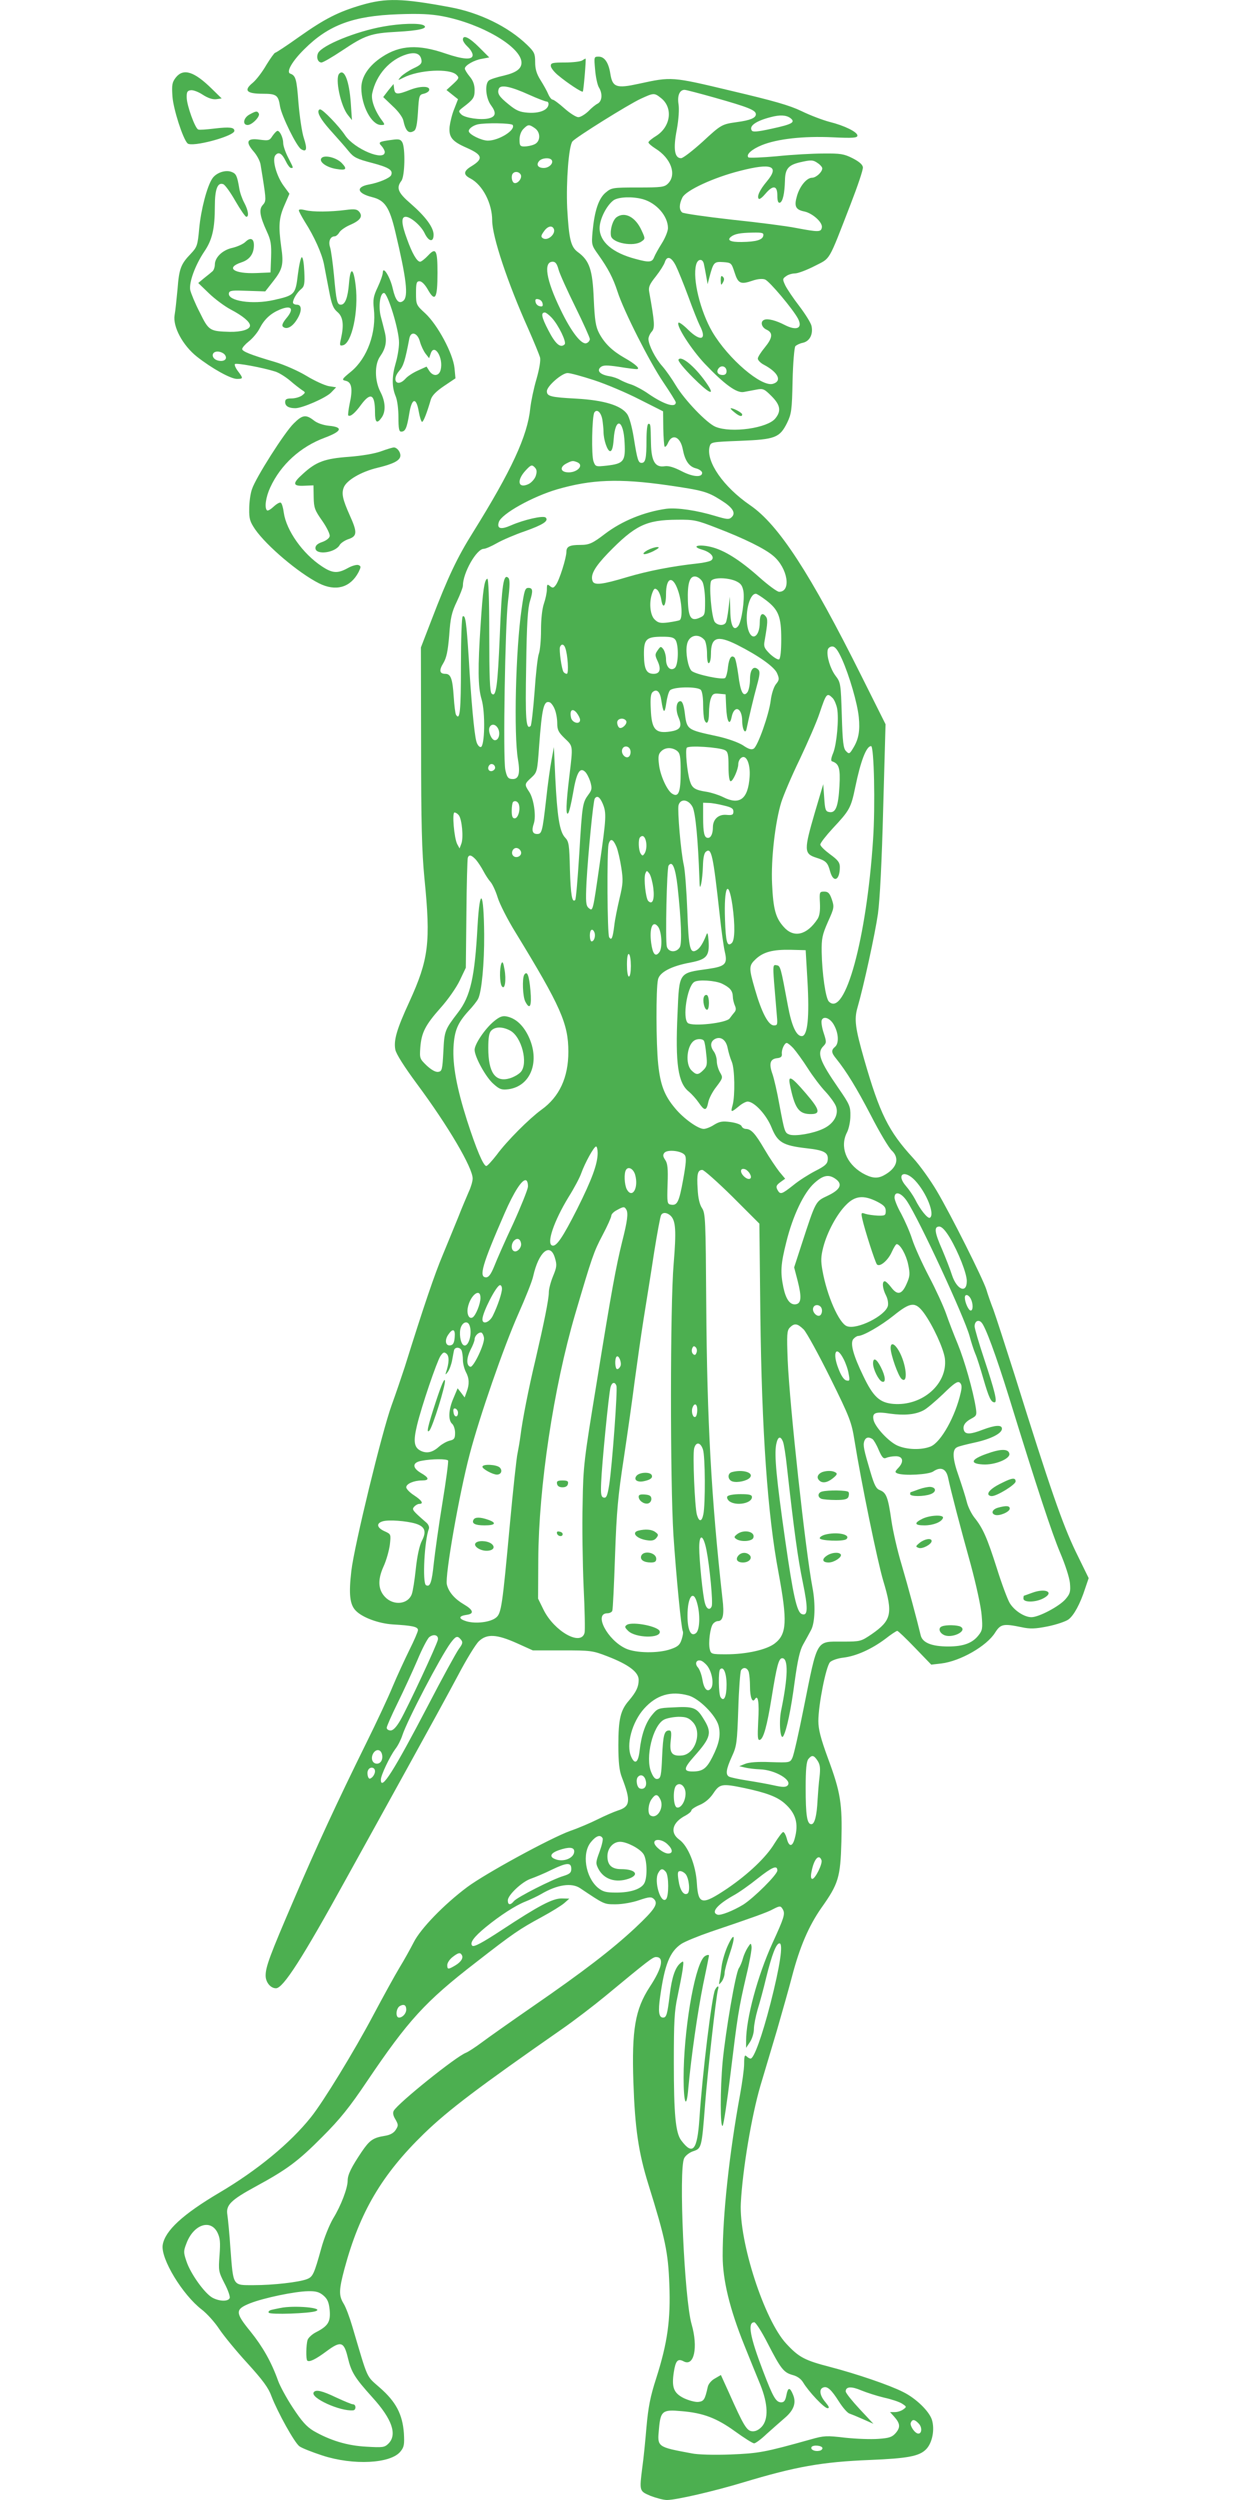 <?xml version="1.0" standalone="no"?>
<!DOCTYPE svg PUBLIC "-//W3C//DTD SVG 20010904//EN"
 "http://www.w3.org/TR/2001/REC-SVG-20010904/DTD/svg10.dtd">
<svg version="1.0" xmlns="http://www.w3.org/2000/svg"
 width="640pt" height="1280pt" viewBox="0 0 640 1280"
 preserveAspectRatio="xMidYMid meet">
<g transform="translate(0,1280) scale(0.1,-0.1)"
fill="#4caf50" stroke="none">
<path d="M1850 12774 c-119 -35 -189 -71 -319 -163 -63 -45 -118 -81 -122 -81
-4 0 -24 -28 -45 -62 -20 -35 -51 -76 -70 -92 -48 -39 -32 -56 51 -56 71 0 80
-7 89 -66 9 -50 85 -205 108 -218 28 -17 32 1 14 56 -10 29 -22 112 -28 183
-9 121 -14 138 -42 148 -22 8 10 64 72 125 124 124 250 171 482 179 107 4 166
1 225 -10 201 -38 405 -158 405 -238 0 -31 -27 -51 -90 -66 -36 -8 -70 -19
-77 -25 -22 -18 -16 -91 11 -127 28 -38 25 -58 -11 -67 -40 -10 -123 2 -141
20 -16 16 -15 18 8 36 54 41 60 50 60 89 0 27 -8 49 -25 69 -14 17 -25 35 -25
41 0 16 48 44 88 50 l37 7 -52 52 c-51 51 -83 66 -83 39 0 -8 11 -24 25 -37
14 -13 25 -32 25 -42 0 -26 -48 -23 -139 8 -139 48 -233 43 -324 -17 -69 -45
-107 -102 -107 -159 0 -91 52 -190 101 -190 20 0 21 1 5 23 -37 49 -58 107
-50 140 20 94 90 173 177 199 45 13 70 3 75 -30 3 -17 -6 -26 -41 -42 -25 -12
-53 -31 -64 -42 -18 -21 -18 -21 12 -6 79 41 238 49 272 15 15 -15 14 -18 -17
-47 l-34 -31 30 -24 29 -23 -19 -49 c-11 -26 -21 -67 -24 -91 -5 -54 12 -76
88 -109 81 -36 86 -56 24 -94 -42 -25 -43 -44 -5 -63 62 -33 111 -127 111
-215 0 -82 79 -319 184 -553 30 -68 57 -134 61 -148 4 -15 -4 -61 -18 -110
-14 -47 -28 -114 -32 -150 -14 -142 -97 -320 -293 -635 -81 -129 -128 -228
-213 -450 l-54 -140 1 -505 c0 -395 4 -542 17 -676 33 -330 22 -416 -77 -633
-65 -141 -81 -197 -72 -245 4 -22 46 -88 111 -176 161 -217 285 -429 285 -484
0 -14 -9 -45 -20 -68 -10 -24 -35 -81 -53 -128 -19 -47 -55 -134 -80 -195 -41
-97 -97 -261 -195 -575 -17 -52 -47 -140 -67 -195 -48 -131 -191 -718 -206
-847 -14 -119 -8 -172 21 -203 33 -36 117 -67 190 -72 102 -6 130 -12 130 -29
0 -8 -20 -54 -44 -102 -24 -49 -63 -133 -86 -188 -22 -54 -83 -184 -135 -289
-148 -300 -255 -531 -370 -800 -123 -286 -145 -345 -145 -390 0 -34 25 -65 53
-65 37 0 136 155 359 560 75 135 216 391 315 570 99 179 215 391 258 472 42
80 90 159 107 175 41 39 91 36 194 -10 l82 -37 151 0 c145 0 155 -1 230 -30
109 -42 161 -81 161 -121 0 -36 -13 -62 -50 -106 -43 -49 -54 -95 -54 -228 0
-89 5 -132 18 -165 47 -122 43 -150 -21 -170 -21 -7 -67 -27 -103 -45 -36 -18
-99 -45 -140 -59 -102 -37 -434 -218 -528 -288 -119 -89 -239 -213 -274 -283
-17 -33 -49 -91 -73 -130 -23 -38 -84 -149 -135 -245 -97 -183 -256 -443 -318
-520 -106 -133 -275 -272 -468 -386 -188 -111 -279 -195 -291 -268 -11 -70
101 -255 200 -331 26 -20 66 -64 89 -99 24 -36 89 -115 145 -176 78 -86 108
-126 123 -169 32 -83 118 -238 143 -256 12 -9 65 -30 117 -47 159 -52 352 -42
401 21 18 22 20 36 17 92 -7 98 -41 162 -122 233 -73 65 -59 34 -142 314 -14
48 -34 101 -45 118 -25 41 -24 70 5 179 78 289 191 481 407 691 126 122 280
238 709 537 63 44 161 119 218 166 221 183 244 201 261 201 43 0 31 -57 -33
-154 -74 -114 -92 -218 -83 -488 8 -235 26 -359 77 -523 87 -279 101 -348 107
-511 7 -181 -9 -298 -67 -480 -31 -95 -41 -150 -50 -250 -6 -71 -15 -163 -21
-204 -16 -126 -16 -124 42 -149 29 -11 66 -21 84 -21 47 0 241 45 390 90 269
81 402 105 650 115 192 8 251 19 286 54 33 33 46 103 30 153 -15 44 -82 109
-147 141 -71 36 -239 93 -373 128 -131 34 -160 49 -225 119 -113 121 -243 524
-233 720 9 172 55 446 100 600 19 63 57 192 85 285 27 94 62 217 77 275 40
153 86 259 150 351 88 124 98 156 103 341 5 193 -4 251 -69 426 -37 101 -49
148 -49 190 0 83 39 281 60 302 9 9 40 20 69 23 65 8 143 43 214 96 29 23 57
41 61 41 4 0 45 -39 91 -87 l83 -86 52 6 c97 12 232 89 275 158 28 44 42 47
134 28 46 -10 70 -9 136 4 44 9 91 25 105 35 28 20 61 81 86 159 l18 53 -67
137 c-67 140 -129 317 -312 903 -48 151 -97 302 -109 335 -13 33 -29 79 -36
103 -18 56 -180 380 -254 505 -32 54 -86 130 -121 168 -126 137 -171 228 -251
507 -45 158 -51 202 -34 262 32 110 91 382 105 481 10 72 20 269 27 542 l12
429 -123 246 c-262 525 -424 775 -570 875 -137 94 -227 223 -208 300 7 24 8
24 158 30 178 7 201 16 239 92 22 46 25 64 28 215 2 91 9 170 14 177 5 6 23
15 39 18 35 8 53 44 44 86 -3 15 -31 60 -62 101 -31 40 -63 88 -72 106 -15 32
-15 35 4 48 10 8 31 14 45 14 15 0 60 17 101 38 83 43 67 14 184 316 36 93 65
178 63 190 -2 14 -20 29 -53 46 -44 22 -62 25 -150 24 -55 0 -162 -6 -238 -14
-76 -7 -141 -9 -145 -6 -14 14 17 42 69 63 79 32 213 47 362 40 105 -5 127 -3
127 9 0 18 -66 51 -143 70 -34 9 -98 33 -143 55 -62 30 -144 53 -360 104 -306
73 -304 73 -474 36 -114 -25 -134 -18 -145 51 -9 58 -30 88 -60 88 -24 0 -24
-1 -18 -67 3 -38 12 -78 19 -90 20 -32 17 -70 -5 -83 -11 -5 -33 -23 -49 -40
-17 -16 -40 -30 -51 -30 -11 0 -43 20 -71 45 -28 25 -55 45 -61 45 -5 0 -15
12 -22 28 -6 15 -24 47 -39 71 -21 33 -28 58 -28 93 0 43 -4 52 -41 88 -96 93
-243 165 -394 193 -247 46 -328 48 -455 11z m861 -460 c42 -19 82 -34 88 -34
7 0 11 -8 9 -17 -5 -28 -48 -44 -105 -40 -42 3 -60 11 -98 42 -51 41 -60 57
-51 81 9 22 60 12 157 -32z m948 -14 c173 -49 211 -64 211 -85 0 -19 -29 -31
-96 -40 -78 -11 -81 -12 -177 -101 -51 -46 -100 -84 -110 -84 -33 0 -41 47
-22 145 10 55 13 106 9 132 -7 44 6 73 31 73 7 0 76 -18 154 -40z m-276 -1
c64 -49 52 -146 -22 -194 -23 -14 -41 -29 -41 -34 0 -5 16 -19 35 -31 81 -50
111 -134 65 -180 -18 -18 -33 -20 -154 -20 -130 0 -135 -1 -165 -26 -36 -30
-57 -93 -67 -199 -6 -69 -5 -71 30 -120 49 -69 75 -118 98 -189 31 -97 164
-360 234 -463 35 -52 64 -98 64 -103 0 -30 -60 -11 -139 43 -28 20 -68 41 -88
48 -21 6 -47 18 -58 24 -11 7 -36 16 -56 19 -47 8 -65 28 -44 46 13 11 31 11
93 2 42 -7 83 -12 91 -12 23 0 -5 26 -62 58 -63 36 -102 74 -130 127 -17 33
-22 65 -27 175 -6 149 -22 196 -81 239 -37 27 -46 67 -55 226 -6 136 8 318 27
341 17 21 288 190 349 218 67 31 70 31 103 5z m663 -103 c29 -22 11 -32 -95
-55 -73 -16 -97 -18 -102 -9 -15 23 22 49 96 68 48 13 80 11 101 -4z m-1421
-36 c16 -26 -71 -80 -127 -80 -33 0 -98 32 -98 49 0 12 21 28 45 34 39 9 174
7 180 -3z m113 -16 c32 -22 30 -71 -4 -84 -14 -6 -36 -10 -50 -10 -21 0 -24 5
-24 35 0 22 8 43 20 55 24 24 29 24 58 4z m87 -164 c10 -16 -14 -40 -41 -40
-29 0 -40 16 -24 35 14 17 56 20 65 5z m1363 -16 c12 -8 22 -20 22 -26 0 -19
-32 -48 -52 -48 -28 0 -64 -44 -78 -95 -15 -52 -6 -69 39 -78 41 -9 93 -55 89
-81 -4 -25 -16 -25 -133 -3 -44 9 -190 28 -325 42 -135 15 -251 32 -257 37
-17 14 -16 43 1 77 19 37 160 102 294 136 163 42 205 26 138 -54 -37 -44 -52
-78 -41 -89 4 -4 19 8 34 26 39 46 61 43 61 -9 0 -28 4 -39 13 -37 15 6 24 46
26 114 1 59 17 79 77 93 57 13 67 13 92 -5z m-1521 -60 c7 -19 -20 -49 -36
-40 -12 8 -15 39 -4 49 12 12 33 7 40 -9z m625 -124 c70 -20 128 -87 128 -148
0 -15 -14 -50 -31 -77 -17 -27 -35 -59 -40 -72 -10 -26 -25 -28 -94 -9 -119
31 -185 88 -185 158 0 46 36 117 72 143 26 17 96 20 150 5z m-458 -149 c16
-25 -28 -67 -54 -51 -11 7 -11 13 4 34 17 26 40 34 50 17z m1074 -38 c-4 -21
-36 -31 -110 -32 -58 -1 -78 9 -55 27 18 14 45 20 110 21 50 1 58 -1 55 -16z
m-448 -153 c11 -22 40 -93 64 -158 23 -64 50 -131 59 -149 38 -73 5 -85 -60
-21 -23 23 -45 39 -49 36 -14 -14 66 -138 135 -211 100 -105 163 -151 199
-144 15 3 44 8 64 12 35 7 41 4 78 -33 45 -45 51 -76 20 -114 -39 -50 -226
-77 -307 -43 -45 19 -158 137 -203 212 -19 32 -49 75 -68 97 -37 41 -71 109
-72 140 0 11 8 28 17 38 17 19 15 46 -13 203 -5 25 2 40 34 80 22 28 42 60 46
73 11 34 33 27 56 -18z m144 8 c3 -13 8 -41 12 -63 l7 -40 9 35 c21 78 24 81
71 78 41 -3 42 -4 58 -53 18 -57 31 -63 92 -42 26 9 51 11 64 6 22 -8 144
-153 169 -201 25 -49 -7 -63 -68 -32 -44 23 -86 34 -104 27 -23 -8 -16 -39 11
-51 34 -16 31 -42 -10 -92 -19 -23 -35 -48 -35 -56 0 -8 14 -23 32 -32 73 -39
93 -83 46 -97 -58 -19 -229 127 -311 266 -61 105 -102 270 -83 343 8 32 34 34
40 4z m-744 -29 c6 -22 45 -108 86 -191 41 -83 74 -157 74 -164 0 -8 -8 -18
-17 -21 -25 -10 -78 57 -133 172 -74 152 -89 245 -40 245 14 0 22 -11 30 -41z
m-82 -173 c3 -13 -1 -17 -14 -14 -11 2 -20 11 -22 22 -3 13 1 17 14 14 11 -2
20 -11 22 -22z m47 -73 c35 -38 77 -125 66 -136 -21 -21 -47 1 -83 71 -36 69
-40 92 -18 92 5 0 21 -12 35 -27z m895 -274 c0 -12 -7 -19 -19 -19 -26 0 -36
17 -21 35 15 18 40 8 40 -16z m-677 -46 c61 -20 165 -64 231 -98 l121 -61 1
-87 c1 -48 4 -90 7 -94 4 -3 12 6 18 21 22 48 63 29 75 -35 11 -58 32 -88 67
-97 17 -4 32 -15 32 -23 0 -25 -49 -21 -106 9 -37 19 -65 28 -85 25 -49 -8
-69 24 -71 116 -2 102 -2 101 -13 101 -6 0 -10 -35 -10 -84 0 -92 -5 -116 -25
-116 -17 0 -22 15 -40 128 -9 56 -23 107 -34 122 -32 45 -120 71 -260 79 -132
7 -151 12 -151 38 0 26 77 93 106 93 14 0 76 -17 137 -37z m41 -201 c3 -20 6
-48 6 -62 0 -42 20 -100 34 -100 9 0 15 19 18 60 8 118 51 104 56 -18 5 -94
-5 -106 -91 -116 -56 -6 -58 -6 -68 21 -12 30 -8 230 4 251 13 20 34 2 41 -36z
m-130 -218 c41 -16 -2 -58 -52 -52 -34 4 -35 28 -2 45 29 15 33 15 54 7z
m-211 -71 c-5 -15 -22 -34 -36 -41 -54 -26 -64 17 -16 69 27 29 32 31 46 17
12 -12 13 -23 6 -45z m672 -47 c186 -27 207 -33 278 -78 59 -37 75 -64 54 -85
-14 -14 -23 -13 -84 5 -95 29 -197 44 -252 37 -113 -16 -226 -62 -313 -128
-64 -49 -81 -57 -127 -57 -54 0 -71 -8 -71 -35 0 -31 -36 -146 -54 -170 -12
-16 -16 -17 -30 -6 -14 12 -16 10 -16 -17 0 -16 -7 -49 -15 -72 -9 -26 -15
-78 -15 -136 0 -51 -5 -105 -11 -121 -6 -15 -16 -103 -22 -195 -7 -92 -16
-170 -20 -175 -24 -23 -28 36 -23 307 3 217 8 297 20 334 16 52 14 66 -9 66
-17 0 -21 -15 -34 -105 -31 -211 -41 -645 -19 -774 13 -77 3 -105 -36 -99 -16
2 -22 14 -29 48 -12 66 -1 737 14 862 10 79 10 111 2 119 -25 25 -34 -35 -44
-293 -11 -263 -19 -322 -42 -299 -9 9 -12 89 -12 301 0 184 -4 289 -10 287
-15 -5 -23 -60 -34 -232 -15 -222 -14 -322 4 -383 21 -68 17 -247 -4 -247 -8
0 -18 13 -22 29 -11 38 -27 213 -39 426 -12 186 -17 223 -31 214 -5 -3 -9
-117 -9 -254 0 -228 -5 -282 -25 -250 -4 6 -9 48 -12 93 -6 92 -15 117 -43
117 -30 0 -33 18 -10 55 16 27 23 60 30 142 6 90 13 119 39 173 17 36 31 72
31 81 0 66 70 189 107 189 9 0 39 13 67 29 28 16 93 44 143 61 93 33 124 53
107 70 -12 12 -112 -11 -178 -40 -52 -23 -73 -17 -62 17 13 42 173 131 300
168 173 50 315 56 561 21z m257 -220 c138 -53 244 -105 287 -142 74 -62 94
-184 30 -184 -10 0 -56 34 -102 75 -100 89 -180 139 -248 155 -63 15 -103 3
-45 -14 46 -13 69 -41 46 -56 -8 -5 -40 -12 -70 -15 -129 -14 -252 -38 -360
-70 -126 -38 -168 -43 -176 -20 -12 31 10 71 79 143 139 143 195 170 354 171
86 1 100 -2 205 -43z m-75 -276 c7 -14 13 -58 13 -98 0 -68 -1 -73 -26 -84
-45 -21 -59 -2 -62 84 -3 92 9 131 40 126 12 -2 28 -14 35 -28z m168 6 c27
-12 35 -22 41 -51 8 -43 -9 -160 -27 -181 -23 -28 -39 4 -40 80 l-2 71 -7 -61
c-4 -33 -10 -66 -14 -72 -10 -17 -41 -15 -56 3 -17 21 -32 196 -18 212 14 17
81 16 123 -1z m-293 -51 c19 -55 24 -140 8 -150 -5 -3 -32 -8 -59 -12 -41 -5
-52 -2 -70 16 -23 23 -29 89 -11 136 9 23 13 25 25 15 8 -7 18 -30 21 -52 8
-50 24 -31 24 29 0 89 35 99 62 18z m450 -48 c64 -49 78 -84 78 -199 0 -59 -4
-99 -11 -104 -6 -3 -26 9 -46 27 -30 30 -34 38 -28 69 16 93 17 111 5 125 -18
22 -30 9 -30 -31 0 -76 -42 -100 -60 -35 -19 71 5 181 40 181 5 0 28 -15 52
-33z m-314 -205 c6 -9 12 -40 12 -70 0 -33 4 -51 10 -47 6 3 10 24 10 46 0 87
32 98 133 48 111 -56 193 -114 206 -147 12 -28 11 -34 -7 -56 -11 -15 -22 -50
-26 -83 -9 -72 -66 -233 -87 -246 -11 -7 -26 -3 -55 17 -24 15 -76 34 -130 46
-161 35 -157 32 -169 128 -5 34 -12 52 -21 52 -22 0 -27 -44 -9 -85 20 -49 7
-65 -56 -72 -65 -7 -83 17 -87 116 -3 57 0 80 10 88 21 18 38 1 44 -43 10 -66
17 -71 25 -16 4 29 12 59 19 67 16 19 140 21 158 3 7 -7 12 -39 12 -74 0 -34
3 -69 6 -78 12 -32 24 -15 24 33 0 27 4 62 10 76 8 22 15 26 42 23 l33 -3 3
-65 c3 -74 18 -101 28 -51 13 63 53 49 54 -19 0 -46 17 -74 23 -39 10 49 35
156 53 221 14 51 16 70 7 79 -24 24 -43 2 -43 -49 0 -26 -6 -56 -13 -66 -21
-28 -36 0 -47 90 -6 43 -14 82 -19 87 -16 16 -28 -1 -34 -49 -2 -25 -9 -50
-14 -55 -12 -12 -152 18 -172 36 -18 17 -32 92 -24 133 8 50 59 63 91 24z
m-148 -1 c16 -31 13 -126 -5 -141 -22 -18 -45 5 -45 44 0 18 -6 40 -13 51 -13
17 -15 17 -30 -5 -14 -20 -14 -25 0 -55 19 -41 12 -65 -20 -65 -37 0 -49 23
-50 96 -1 82 11 94 95 94 46 0 59 -4 68 -19z m-566 -38 c13 -34 19 -133 8
-133 -6 0 -14 5 -17 10 -10 16 -23 113 -18 127 7 18 20 16 27 -4z m1417 -58
c38 -85 79 -226 86 -297 7 -69 -1 -113 -28 -157 -19 -32 -22 -33 -37 -17 -14
13 -18 46 -22 184 -5 162 -6 168 -32 202 -27 36 -47 101 -40 133 2 9 12 17 23
17 15 0 28 -17 50 -65z m-47 -200 c8 -9 18 -32 22 -52 10 -53 -2 -183 -20
-228 -11 -26 -13 -41 -6 -43 36 -12 43 -35 38 -127 -6 -104 -19 -138 -51 -133
-20 3 -23 11 -27 73 l-5 70 -43 -145 c-56 -192 -56 -211 6 -231 51 -16 60 -25
72 -70 17 -62 50 -47 50 22 0 23 -10 36 -50 65 -27 20 -50 42 -50 50 0 8 29
45 63 82 87 93 94 105 116 212 28 136 57 210 81 210 15 0 22 -305 10 -480 -33
-505 -144 -911 -226 -828 -17 16 -35 145 -37 253 -1 70 3 89 32 155 32 71 33
76 20 115 -11 32 -19 40 -39 40 -24 0 -25 -2 -22 -58 2 -41 -2 -66 -12 -82
-55 -84 -123 -99 -174 -40 -41 46 -53 90 -59 220 -6 126 16 316 47 417 11 35
53 135 95 221 41 87 87 192 101 235 35 104 38 107 68 77z m-1424 -56 c7 -16
13 -48 13 -71 0 -35 6 -47 38 -78 44 -42 43 -35 24 -195 -17 -140 -19 -203 -6
-189 5 5 16 51 25 103 17 102 34 134 60 111 9 -7 21 -30 28 -51 10 -35 9 -43
-9 -67 -30 -41 -32 -49 -47 -301 -8 -128 -17 -236 -21 -239 -16 -16 -23 26
-27 155 -3 129 -5 144 -25 165 -28 30 -40 106 -50 307 l-7 156 -12 -65 c-7
-36 -20 -128 -28 -205 -19 -166 -22 -175 -46 -175 -24 0 -29 18 -17 53 13 38
0 127 -23 162 -26 39 -25 41 11 74 29 27 30 31 39 157 15 202 24 239 55 228 7
-3 19 -19 25 -35z m130 -55 c0 -25 -39 -16 -46 10 -9 39 6 53 28 27 10 -13 18
-29 18 -37z m236 -5 c8 -14 -21 -43 -35 -35 -6 4 -11 16 -11 27 0 21 34 27 46
8z m-656 -39 c13 -25 4 -60 -16 -60 -17 0 -36 44 -28 65 9 21 31 19 44 -5z
m678 -114 c2 -10 -1 -23 -7 -29 -16 -16 -44 14 -35 37 8 22 38 17 42 -8z m484
3 c15 -8 18 -23 18 -84 0 -46 4 -75 11 -75 12 0 39 61 39 88 0 11 6 25 14 31
26 22 49 -29 44 -97 -8 -114 -51 -146 -136 -103 -22 11 -60 23 -84 27 -60 9
-75 19 -86 56 -14 46 -24 156 -16 169 8 14 167 3 196 -12z m-246 -3 c16 -13
19 -27 19 -110 0 -102 -11 -130 -43 -110 -26 15 -62 94 -68 150 -5 39 -3 54
11 67 20 21 55 22 81 3z m-931 -87 c0 -7 -8 -15 -17 -17 -18 -3 -25 18 -11 32
10 10 28 1 28 -15z m551 -184 c20 -48 18 -73 -16 -311 -35 -244 -34 -241 -56
-223 -14 12 -16 30 -11 134 8 143 34 412 42 426 12 18 26 9 41 -26z m-428 -9
c6 -29 -7 -66 -23 -66 -11 0 -15 11 -15 38 0 21 3 42 7 46 11 10 28 1 31 -18z
m888 -8 c15 -30 28 -167 35 -368 1 -47 3 -50 9 -25 4 17 8 58 9 91 1 40 6 66
15 73 29 24 37 -16 71 -324 8 -77 20 -162 26 -188 15 -63 3 -75 -86 -88 -151
-21 -147 -15 -156 -227 -12 -258 2 -358 59 -402 14 -12 36 -36 49 -55 30 -44
40 -44 49 0 3 19 22 56 42 81 34 45 34 47 18 74 -9 16 -16 41 -16 57 0 16 -7
38 -15 49 -20 27 -18 51 5 64 30 16 58 -4 66 -48 4 -20 13 -51 21 -69 15 -37
17 -172 4 -221 -11 -39 -8 -39 31 -7 16 14 37 25 46 25 35 -1 96 -68 122 -132
31 -77 58 -93 178 -107 92 -10 114 -22 110 -60 -2 -21 -16 -32 -63 -56 -33
-17 -84 -49 -113 -73 -61 -48 -67 -50 -82 -23 -8 16 -5 23 15 38 l25 18 -30
36 c-16 21 -51 72 -76 115 -48 82 -68 103 -95 104 -9 0 -19 6 -22 14 -3 8 -27
17 -56 21 -42 6 -57 3 -85 -14 -18 -12 -42 -21 -53 -21 -29 0 -103 53 -146
105 -55 65 -76 120 -87 226 -11 102 -12 386 -1 434 8 37 68 69 167 87 82 16
97 33 92 110 -3 38 -6 47 -11 33 -17 -44 -33 -69 -49 -79 -35 -22 -42 6 -49
202 -4 103 -12 208 -18 233 -15 66 -33 278 -27 306 10 36 51 31 72 -9z m159 8
c39 -9 50 -15 50 -31 0 -17 -6 -20 -37 -17 -40 3 -68 -23 -68 -64 0 -32 -10
-54 -25 -54 -19 0 -25 24 -25 106 l0 74 28 -1 c15 0 50 -6 77 -13z m-1356 -50
c16 -20 25 -115 13 -146 l-9 -24 -12 22 c-16 31 -27 162 -14 162 6 0 16 -6 22
-14z m955 -122 c9 -23 7 -57 -4 -74 -9 -13 -11 -13 -20 0 -11 17 -13 73 -3 83
11 11 20 8 27 -9z m-148 -39 c8 -19 19 -68 25 -107 10 -64 9 -83 -9 -158 -11
-47 -24 -110 -27 -140 -8 -64 -14 -77 -26 -59 -10 16 -12 441 -3 477 9 32 23
27 40 -13z m-488 -28 c4 -20 -25 -34 -40 -19 -15 15 -1 44 19 40 10 -2 19 -11
21 -21z m-231 -39 c11 -13 28 -39 38 -58 10 -19 26 -44 36 -55 10 -11 27 -47
37 -80 10 -33 51 -114 92 -180 231 -378 270 -466 270 -610 0 -132 -46 -231
-138 -297 -62 -45 -178 -161 -229 -231 -24 -31 -48 -57 -53 -57 -15 0 -51 85
-99 234 -53 167 -74 282 -69 376 5 84 21 122 77 184 21 22 43 50 49 62 18 35
32 181 31 329 -2 225 -22 251 -34 44 -14 -262 -36 -360 -100 -443 -68 -89 -70
-94 -75 -201 -5 -92 -7 -100 -26 -103 -14 -2 -35 10 -59 32 -36 35 -37 37 -33
93 6 76 25 114 104 203 37 41 81 104 98 140 l31 65 3 275 c1 151 5 281 7 288
6 18 19 15 42 -10z m1032 -136 c19 -176 23 -289 12 -311 -17 -30 -59 -28 -67
3 -8 35 0 399 9 414 19 28 35 -10 46 -106z m-124 -9 c7 -58 -4 -88 -26 -66
-13 13 -24 116 -15 140 7 17 8 17 21 0 7 -10 16 -43 20 -74z m405 -88 c14
-102 13 -180 -4 -194 -23 -20 -30 5 -34 121 -6 169 17 214 38 73z m-382 -108
c20 -23 25 -110 8 -132 -20 -27 -34 -11 -42 47 -10 75 7 118 34 85z m-324 -32
c6 -18 -2 -45 -15 -45 -5 0 -9 14 -9 30 0 32 14 40 24 15z m1090 -244 c11
-189 1 -286 -29 -286 -28 0 -52 53 -71 156 -37 199 -38 204 -58 207 -18 4 -19
-1 -13 -84 4 -49 10 -119 13 -156 6 -65 6 -68 -14 -68 -28 0 -63 67 -97 186
-32 110 -31 120 5 154 39 36 87 49 180 47 l75 -2 9 -154z m-904 73 c0 -30 -4
-54 -10 -54 -6 0 -10 27 -10 61 0 37 4 58 10 54 6 -3 10 -31 10 -61z m466 -90
c41 -20 55 -36 56 -66 0 -13 5 -33 10 -45 7 -15 7 -25 -1 -35 -6 -7 -17 -21
-25 -32 -16 -24 -190 -43 -214 -24 -29 24 -4 186 32 210 20 14 107 8 142 -8z
m575 -214 c23 -42 25 -93 4 -110 -20 -17 -19 -30 6 -60 53 -66 104 -149 178
-291 44 -86 92 -166 106 -179 44 -41 27 -93 -42 -129 -33 -17 -62 -13 -108 13
-84 50 -116 136 -78 209 9 18 17 55 17 84 1 47 -4 59 -60 140 -98 142 -113
183 -77 218 15 16 15 21 0 67 -9 27 -13 56 -10 64 9 25 45 11 64 -26z m-667
-79 c4 -5 9 -36 12 -69 6 -52 4 -62 -15 -81 -26 -26 -36 -26 -61 -1 -32 32
-24 127 14 152 15 11 44 10 50 -1z m458 -38 c14 -16 48 -62 74 -103 26 -41 67
-95 91 -120 23 -25 47 -58 53 -74 16 -42 -11 -90 -65 -115 -52 -25 -144 -40
-173 -30 -24 9 -25 12 -52 156 -11 62 -27 131 -35 154 -19 53 -12 77 23 81 20
2 27 8 25 23 -2 22 14 55 25 55 5 0 20 -12 34 -27z m-1002 -536 c0 -56 -29
-135 -105 -287 -74 -146 -107 -195 -128 -187 -30 10 9 125 84 248 29 46 58
101 65 122 19 53 65 137 76 137 4 0 8 -15 8 -33z m446 -11 c9 -12 7 -41 -8
-124 -21 -116 -30 -135 -62 -130 -20 3 -21 8 -18 105 3 80 0 107 -12 124 -12
18 -13 26 -4 37 16 18 88 10 104 -12z m-254 -101 c19 -67 -15 -125 -43 -74
-12 24 -15 81 -4 99 12 20 38 6 47 -25z m588 4 c15 -27 -8 -35 -32 -11 -22 22
-17 45 8 35 8 -3 19 -14 24 -24z m-90 -116 l138 -138 5 -465 c7 -595 37 -1027
93 -1322 46 -249 43 -315 -20 -363 -42 -32 -145 -55 -248 -55 -75 0 -78 1 -84
26 -8 32 2 113 17 130 6 8 17 14 25 14 26 0 33 34 23 115 -57 511 -79 911 -83
1506 -3 435 -4 467 -22 494 -12 18 -20 52 -22 97 -5 77 0 98 24 98 8 0 78 -62
154 -137z m935 83 c59 -63 103 -174 76 -191 -11 -6 -50 42 -76 95 -10 19 -31
50 -46 67 -53 61 -9 87 46 29z m-407 8 c38 -27 25 -55 -40 -86 -63 -30 -60
-23 -134 -250 l-38 -117 18 -69 c21 -83 19 -116 -10 -120 -29 -4 -50 25 -63
86 -16 78 -14 118 15 233 33 134 90 254 144 302 44 40 73 46 108 21z m-1575
-41 c-2 -16 -36 -101 -76 -189 -41 -87 -84 -185 -96 -216 -17 -42 -29 -58 -42
-58 -39 0 -21 63 95 329 47 108 90 175 109 168 7 -2 11 -18 10 -34z m1940 -72
c64 -96 295 -596 321 -691 8 -30 21 -71 29 -90 9 -19 27 -78 42 -130 28 -96
39 -120 57 -120 16 0 1 59 -53 222 -27 81 -49 156 -49 167 0 26 19 37 35 20
20 -20 74 -167 140 -379 146 -474 222 -703 263 -800 26 -61 47 -126 50 -155 4
-44 1 -55 -22 -82 -31 -37 -137 -93 -175 -93 -36 0 -87 33 -111 72 -11 18 -41
98 -66 178 -50 157 -71 205 -115 260 -15 19 -33 55 -39 80 -6 25 -25 84 -41
131 -32 89 -35 137 -9 149 8 5 49 15 90 24 83 18 140 47 140 71 0 21 -34 19
-98 -5 -62 -24 -88 -25 -96 -5 -9 23 4 44 36 61 28 15 30 18 24 57 -14 88 -58
242 -92 325 -20 48 -47 118 -60 156 -13 37 -52 123 -88 191 -35 67 -74 153
-86 191 -12 38 -38 96 -56 130 -19 33 -34 71 -34 82 0 36 34 26 63 -17z m-153
-3 c35 -18 45 -28 45 -48 0 -23 -4 -25 -40 -24 -22 1 -51 5 -64 9 -22 8 -23 6
-16 -26 12 -55 66 -223 75 -233 15 -15 57 21 76 64 10 22 21 40 25 40 18 0 49
-55 59 -105 10 -48 9 -60 -9 -100 -24 -54 -47 -58 -79 -15 -13 17 -27 30 -32
30 -15 0 -12 -37 6 -72 9 -17 13 -40 10 -54 -13 -51 -159 -124 -210 -104 -40
15 -102 155 -125 285 -9 49 -8 72 4 119 20 78 71 172 118 218 45 46 89 50 157
16z m-1284 -40 c12 -18 6 -61 -21 -167 -31 -127 -52 -237 -131 -726 -64 -391
-68 -419 -71 -615 -3 -113 0 -303 5 -422 6 -120 8 -227 5 -238 -18 -70 -155 7
-210 118 l-28 57 1 200 c2 371 78 879 189 1257 86 292 95 319 140 404 25 47
45 92 45 100 0 7 12 20 28 28 34 19 39 19 48 4z m228 -33 c26 -26 29 -77 15
-247 -18 -210 -18 -1116 -1 -1388 14 -209 40 -478 48 -492 3 -5 0 -24 -6 -42
-9 -28 -19 -37 -57 -50 -64 -22 -177 -20 -228 3 -95 43 -167 181 -95 181 11 0
23 6 25 13 3 6 9 134 14 282 8 229 15 305 45 500 19 127 44 302 55 390 12 88
32 232 46 320 14 88 39 242 54 342 16 100 32 187 36 192 9 16 31 13 49 -4z
m1429 -112 c44 -74 87 -183 87 -222 0 -66 -51 -45 -76 31 -9 29 -32 87 -50
130 -39 88 -43 118 -15 118 13 0 31 -19 54 -57z m-2195 -30 c3 -22 -22 -48
-38 -38 -14 8 -13 38 2 53 16 16 32 10 36 -15z m173 -73 c11 -36 10 -47 -9
-93 -12 -29 -22 -66 -22 -84 0 -35 -25 -158 -68 -343 -36 -150 -68 -315 -77
-390 -4 -30 -11 -71 -15 -90 -5 -19 -23 -186 -40 -370 -38 -412 -43 -450 -70
-472 -29 -24 -104 -33 -152 -19 -42 13 -41 27 1 33 40 5 35 25 -13 53 -48 28
-79 64 -88 102 -11 42 63 464 117 668 50 191 174 549 249 718 36 81 71 168 76
193 28 125 87 175 111 94z m-271 -159 c0 -21 -21 -85 -46 -136 -17 -36 -54
-49 -54 -20 0 35 72 175 90 175 6 0 10 -8 10 -19z m-110 -46 c0 -31 -24 -90
-40 -100 -18 -11 -31 16 -25 49 12 64 65 106 65 51z m2510 -4 c13 -25 13 -61
0 -61 -11 0 -30 42 -30 66 0 20 18 17 30 -5z m-762 -55 c2 -10 -1 -23 -7 -29
-15 -15 -46 16 -37 38 8 21 40 15 44 -9z m522 -18 c46 -63 102 -184 108 -235
14 -129 -116 -243 -264 -231 -70 6 -103 36 -154 143 -52 107 -68 168 -51 189
8 9 19 16 25 16 26 0 116 52 181 104 87 70 111 73 155 14z m-2326 -64 c16 -42
-6 -116 -31 -101 -16 10 -24 64 -13 92 11 28 35 33 44 9z m1711 -21 c15 -16
76 -127 136 -248 101 -204 109 -227 124 -320 34 -213 118 -621 147 -718 51
-169 43 -203 -59 -274 -55 -37 -57 -38 -148 -38 -139 0 -128 18 -200 -340 -25
-126 -51 -241 -58 -255 -12 -25 -14 -25 -112 -22 -65 3 -111 -1 -130 -9 l-30
-12 30 -7 c17 -4 50 -8 75 -9 78 -2 169 -56 142 -83 -9 -9 -26 -9 -70 1 -31 7
-93 18 -138 25 -44 7 -86 16 -92 20 -18 11 -14 38 15 102 25 54 27 71 33 244
3 102 10 191 14 198 12 19 33 14 40 -10 3 -13 6 -45 6 -73 0 -55 12 -86 25
-65 16 26 23 -15 17 -113 -4 -82 -3 -99 9 -95 18 6 36 69 60 218 26 161 36
200 54 200 32 0 30 -95 -6 -270 -12 -61 -3 -156 12 -128 17 31 39 135 58 280
15 108 26 158 43 188 13 23 31 56 40 73 21 37 24 134 8 218 -36 188 -117 933
-127 1164 -5 134 -4 152 11 168 24 24 39 21 71 -10z m-1787 -40 c-2 -27 -8
-39 -21 -41 -25 -5 -32 24 -13 53 24 36 38 31 34 -12z m150 -2 c5 -30 -54
-154 -70 -149 -21 7 -20 44 1 87 12 22 21 46 21 54 0 17 21 38 35 34 5 -2 11
-14 13 -26z m1088 -77 c-5 -13 -10 -14 -18 -6 -6 6 -8 18 -4 28 5 13 10 14 18
6 6 -6 8 -18 4 -28z m-1202 10 c3 -9 6 -30 6 -47 0 -18 7 -45 15 -61 18 -33
19 -64 4 -103 l-10 -28 -18 24 -18 23 -21 -50 c-26 -59 -28 -114 -7 -132 8 -7
15 -28 15 -46 0 -28 -4 -35 -27 -40 -16 -4 -39 -17 -53 -29 -34 -31 -63 -38
-94 -24 -36 17 -41 47 -21 131 24 100 101 325 120 355 14 20 19 22 31 12 15
-12 14 -48 -3 -97 -4 -12 -1 -11 10 4 8 11 18 38 22 60 4 21 8 45 10 52 6 17
32 15 39 -4z m1955 -42 c11 -21 23 -55 26 -76 7 -34 5 -38 -11 -34 -12 2 -27
23 -41 60 -33 83 -12 124 26 50z m-1142 -36 c-4 -9 -11 -16 -17 -16 -11 0 -14
53 -3 64 11 10 27 -30 20 -48z m1742 -136 c-27 -121 -101 -254 -154 -276 -47
-19 -122 -17 -171 5 -44 20 -111 92 -121 129 -9 39 8 46 85 34 72 -10 130 -5
172 18 14 7 58 44 98 82 57 56 75 68 86 59 10 -9 12 -21 5 -51z m-1763 35 c7
-18 -22 -412 -37 -508 -9 -55 -14 -67 -27 -65 -14 3 -17 16 -14 78 3 88 39
455 48 488 7 25 22 29 30 7z m414 -124 c0 -17 -4 -32 -9 -35 -12 -8 -23 23
-16 45 10 29 25 22 25 -10z m-1225 -14 c0 -26 -20 -25 -23 2 -3 16 1 22 10 19
7 -3 13 -12 13 -21z m1664 -149 c5 -13 14 -70 20 -128 37 -331 56 -469 81
-590 28 -136 27 -176 -5 -164 -25 10 -44 93 -85 380 -45 315 -56 434 -46 488
8 41 22 47 35 14z m458 14 c6 -4 21 -29 32 -56 17 -39 25 -47 39 -40 9 4 30 8
47 8 38 1 45 -27 15 -59 -19 -20 -19 -23 -5 -29 34 -13 160 -6 183 10 38 26
66 15 76 -31 15 -71 63 -255 116 -445 28 -104 53 -218 56 -260 6 -68 4 -78
-17 -104 -31 -39 -77 -56 -154 -56 -84 0 -132 19 -141 57 -18 76 -65 251 -98
363 -21 69 -44 170 -52 225 -17 119 -26 142 -58 155 -20 7 -29 25 -49 92 -34
115 -39 137 -32 159 7 20 22 24 42 11z m-868 -53 c12 -34 13 -282 2 -333 -8
-39 -22 -39 -33 -1 -11 42 -22 307 -14 339 9 35 32 33 45 -5z m-1305 -57 c3
-4 -10 -102 -29 -218 -19 -115 -38 -254 -44 -308 -10 -98 -19 -124 -40 -112
-19 12 -8 230 15 289 3 9 -3 23 -14 32 -70 61 -74 66 -62 80 7 8 19 15 26 15
25 0 15 17 -26 44 -22 14 -40 33 -40 41 0 18 39 35 81 35 39 0 37 14 -7 39
-45 27 -43 54 6 62 53 10 128 10 134 1z m-166 -323 c48 -15 57 -40 32 -88 -13
-26 -24 -78 -31 -143 -6 -57 -15 -116 -21 -131 -20 -52 -94 -59 -137 -13 -35
37 -38 87 -8 154 15 32 29 83 33 113 6 54 6 54 -27 69 -40 18 -44 41 -9 51 30
9 121 2 168 -12z m1489 -135 c17 -86 34 -269 27 -288 -9 -23 -27 -15 -35 17
-11 39 -29 220 -29 283 0 74 21 68 37 -12z m-48 -271 c17 -59 14 -138 -5 -154
-26 -22 -44 14 -44 89 0 97 30 136 49 65z m-1327 -188 c-4 -24 -153 -344 -193
-414 -20 -34 -36 -51 -49 -51 -11 0 -20 6 -20 14 0 7 25 64 56 127 31 63 76
161 101 219 24 58 52 111 61 118 23 18 48 10 44 -13z m118 0 c11 -13 9 -21
-11 -48 -13 -18 -85 -149 -159 -292 -173 -331 -240 -438 -240 -377 0 23 46
119 74 157 13 16 29 48 36 70 25 77 195 402 247 473 27 36 35 39 53 17z m1262
-135 c25 -34 34 -95 18 -115 -18 -22 -36 -3 -44 47 -4 24 -14 50 -22 60 -18
19 -10 41 13 36 9 -2 24 -14 35 -28z m98 -96 c0 -62 -14 -90 -31 -63 -10 16
-12 133 -2 142 17 18 33 -19 33 -79z m-195 -55 c54 -15 139 -100 154 -154 12
-48 4 -91 -32 -162 -30 -59 -50 -73 -101 -73 -48 0 -46 16 7 76 89 100 94 123
47 197 -34 55 -51 61 -156 55 -73 -3 -78 -5 -105 -38 -33 -39 -55 -101 -64
-182 -7 -63 -24 -75 -43 -33 -28 61 4 178 66 247 63 70 137 92 227 67z m20
-134 c52 -51 16 -166 -53 -173 -52 -5 -65 13 -58 75 5 43 3 53 -8 53 -25 0
-31 -22 -36 -135 -4 -95 -7 -110 -23 -113 -12 -3 -22 8 -33 35 -31 74 8 237
65 268 14 8 48 14 74 15 38 0 53 -5 72 -25z m-1590 -164 c8 -26 -4 -51 -25
-51 -23 0 -33 26 -20 51 13 24 37 25 45 0z m2231 -36 c13 -20 15 -38 10 -83
-4 -31 -8 -84 -10 -117 -4 -82 -15 -125 -32 -125 -22 0 -29 46 -29 186 0 95 4
136 14 148 18 22 28 20 47 -9z m-2266 -54 c0 -10 -7 -24 -15 -31 -12 -10 -16
-9 -21 4 -3 9 -4 23 0 31 8 21 36 19 36 -4z m1386 -47 c8 -29 -7 -49 -30 -41
-16 6 -22 48 -9 60 14 15 33 6 39 -19z m204 -67 c0 -40 -25 -78 -45 -71 -18 7
-21 94 -3 112 20 20 48 -4 48 -41z m302 28 c112 -24 166 -44 205 -78 58 -51
73 -104 52 -180 -12 -45 -30 -44 -41 1 -5 18 -13 32 -18 32 -5 0 -25 -27 -45
-59 -42 -70 -134 -157 -241 -230 -130 -87 -149 -84 -156 26 -5 93 -45 192 -90
224 -50 36 -36 89 33 124 16 9 29 20 29 26 0 5 19 18 43 28 28 12 52 33 70 60
32 48 44 50 159 26z m-432 -56 c23 -42 -15 -106 -50 -84 -15 9 -12 58 6 83 19
27 30 28 44 1z m-295 -200 c4 -5 -3 -36 -15 -69 -20 -54 -21 -60 -6 -89 28
-53 88 -73 155 -50 57 20 35 49 -39 49 -48 0 -70 21 -70 66 0 41 29 74 65 74
34 0 100 -34 119 -62 19 -26 22 -119 5 -150 -16 -30 -70 -48 -143 -48 -54 0
-69 4 -95 25 -64 55 -83 177 -35 234 26 32 48 39 59 20z m332 -31 c28 -26 30
-48 4 -48 -24 0 -71 37 -71 56 0 21 41 17 67 -8z m-477 -37 c0 -34 -54 -57
-97 -40 -32 12 -25 31 18 46 52 18 79 16 79 -6z m1266 -45 c7 -17 -32 -96 -47
-96 -7 0 -9 13 -4 37 12 64 38 94 51 59z m-1281 -45 c0 -19 -8 -26 -40 -36
-55 -16 -238 -109 -254 -129 -18 -22 -31 -20 -31 4 0 27 73 96 118 111 20 7
69 27 107 46 79 38 100 38 100 4z m1055 -8 c0 -21 -120 -140 -175 -175 -51
-31 -116 -57 -132 -51 -34 12 -1 51 82 98 28 15 83 54 124 87 76 60 101 70
101 41z m-571 -7 c16 -19 16 -125 1 -140 -27 -26 -63 92 -40 134 13 24 23 25
39 6z m101 -11 c18 -21 25 -91 10 -100 -19 -12 -39 17 -46 68 -6 38 -4 47 8
47 9 0 21 -7 28 -15z m-539 -73 c124 -83 121 -82 181 -82 33 0 86 9 120 21 53
18 63 18 76 6 24 -24 6 -52 -96 -148 -118 -110 -263 -222 -527 -404 -110 -76
-226 -158 -258 -182 -32 -24 -69 -48 -81 -53 -51 -19 -347 -257 -370 -297 -6
-11 -3 -26 9 -45 15 -27 15 -31 1 -53 -10 -16 -29 -26 -53 -30 -63 -10 -80
-22 -121 -82 -53 -79 -72 -117 -72 -148 0 -38 -34 -128 -74 -193 -19 -32 -47
-101 -61 -153 -37 -133 -43 -146 -73 -158 -41 -16 -174 -31 -273 -31 -109 0
-104 -8 -119 185 -5 77 -13 156 -16 176 -8 49 18 75 145 144 160 87 217 129
341 254 91 91 140 152 230 286 210 311 297 407 556 607 195 152 224 171 338
233 48 26 100 58 115 71 l26 23 -39 1 c-47 0 -116 -36 -309 -163 -99 -65 -141
-87 -149 -79 -14 14 7 44 69 95 72 59 152 111 203 131 25 10 61 27 80 38 83
49 157 60 201 30z m1037 -108 c13 -23 7 -42 -54 -175 -75 -165 -134 -383 -134
-498 l0 -36 20 30 c11 17 20 46 20 66 0 20 9 65 19 100 11 35 31 109 44 164
29 117 51 175 68 175 20 0 3 -115 -46 -307 -44 -171 -85 -283 -102 -283 -5 0
-14 5 -21 12 -9 9 -12 1 -12 -38 0 -27 -10 -98 -21 -159 -55 -300 -89 -616
-89 -825 0 -123 36 -272 111 -458 28 -70 65 -161 82 -202 40 -100 42 -177 7
-215 -16 -17 -33 -25 -50 -23 -27 3 -43 29 -119 200 l-40 88 -31 -18 c-17 -9
-33 -28 -36 -42 -15 -67 -20 -75 -50 -78 -16 -1 -49 8 -74 20 -51 26 -62 55
-50 133 9 58 20 71 50 55 54 -29 75 71 41 190 -37 128 -67 793 -38 850 7 14
28 30 47 36 42 14 43 18 60 239 12 158 57 558 66 588 7 22 -3 22 -15 -1 -16
-31 -65 -428 -80 -660 -11 -162 -34 -190 -93 -111 -29 38 -38 132 -38 402 0
206 3 262 19 335 10 48 22 109 26 136 6 47 6 49 -11 35 -27 -22 -44 -72 -55
-162 -12 -101 -17 -117 -34 -117 -22 0 -26 31 -15 107 23 164 49 230 108 270
18 12 86 40 150 62 219 74 294 101 320 116 35 18 39 18 50 -1z m-1644 -233
c10 -15 -3 -36 -33 -54 -37 -22 -41 -21 -41 2 0 11 12 29 26 40 29 23 40 26
48 12z m-284 -280 c0 -20 -19 -41 -37 -41 -19 0 -16 47 4 59 21 12 33 5 33
-18z m-967 -1141 c14 -29 16 -49 11 -117 -6 -79 -5 -84 25 -143 18 -34 30 -68
27 -76 -7 -18 -50 -18 -87 1 -40 21 -113 123 -134 186 -16 47 -16 53 0 94 36
95 122 125 158 55z m543 -323 c21 -18 28 -35 32 -75 5 -60 -8 -81 -70 -113
-20 -10 -39 -28 -43 -39 -8 -25 -9 -99 -2 -106 10 -10 43 6 98 47 74 55 90 51
110 -33 18 -75 36 -103 126 -203 100 -110 128 -190 82 -236 -20 -20 -29 -21
-113 -16 -98 5 -186 32 -271 81 -36 22 -60 49 -106 119 -33 50 -66 112 -75
137 -34 96 -79 175 -141 252 -80 98 -80 114 -3 145 71 28 230 61 297 62 40 1
58 -4 79 -22z m2274 -244 c68 -132 82 -150 128 -163 24 -6 43 -20 54 -38 28
-47 108 -132 125 -132 11 0 8 8 -11 31 -29 34 -34 67 -11 75 21 8 41 -10 81
-73 19 -30 42 -56 52 -60 9 -3 41 -16 70 -29 l54 -24 -71 76 c-39 42 -71 82
-71 90 0 25 29 27 80 5 27 -11 79 -28 117 -37 37 -8 79 -22 92 -31 23 -15 24
-16 6 -29 -10 -8 -30 -14 -44 -14 l-24 0 20 -22 c32 -36 34 -55 10 -84 -19
-22 -33 -27 -90 -31 -38 -3 -114 0 -170 6 -95 11 -107 11 -177 -9 -236 -66
-264 -71 -410 -77 -84 -3 -168 -1 -200 6 -177 33 -175 32 -166 126 8 91 18 99
114 90 113 -9 182 -36 276 -104 47 -34 90 -61 97 -61 7 0 36 21 64 48 29 26
71 63 93 82 47 40 60 78 42 120 -16 39 -26 38 -34 -5 -5 -26 -12 -35 -26 -35
-27 0 -42 26 -93 160 -67 175 -81 250 -45 250 7 0 38 -48 68 -107z m775 -413
c17 -19 15 -50 -3 -50 -17 0 -44 39 -39 55 8 20 20 19 42 -5z m-494 -125 c0
-5 -7 -12 -16 -13 -23 -5 -47 6 -40 19 8 13 56 8 56 -6z"/>
<path d="M3157 11688 c-20 -15 -34 -63 -29 -95 6 -38 118 -58 157 -29 19 13
19 15 0 56 -31 69 -86 98 -128 68z"/>
<path d="M3474 10959 c-4 -7 27 -45 74 -92 79 -79 114 -97 77 -40 -57 87 -136
156 -151 132z"/>
<path d="M3759 10690 c25 -21 41 -26 41 -12 0 9 -44 32 -58 32 -4 -1 4 -10 17
-20z"/>
<path d="M3690 11365 c1 -26 2 -28 11 -12 8 14 8 22 0 30 -8 8 -11 3 -11 -18z"/>
<path d="M3315 9983 c-16 -9 -25 -18 -18 -20 6 -2 29 5 50 16 27 14 32 20 18
20 -11 0 -33 -7 -50 -16z"/>
<path d="M2567 7867 c-10 -26 -9 -99 2 -116 16 -24 24 32 14 86 -6 35 -10 43
-16 30z"/>
<path d="M2684 7809 c-11 -19 -8 -113 6 -138 23 -44 33 -23 26 57 -7 79 -17
104 -32 81z"/>
<path d="M2529 7571 c-46 -38 -99 -117 -99 -146 0 -36 58 -142 97 -175 31 -28
42 -31 76 -27 116 16 164 145 102 273 -28 57 -66 91 -112 100 -21 4 -36 -2
-64 -25z m82 -47 c60 -31 95 -169 55 -213 -11 -12 -36 -26 -56 -32 -74 -22
-110 29 -110 155 0 54 4 79 16 90 20 20 57 20 95 0z"/>
<path d="M3604 7696 c-8 -21 3 -66 16 -66 13 0 13 67 0 75 -6 3 -13 -1 -16 -9z"/>
<path d="M4044 7248 c24 -119 44 -150 101 -152 59 -2 55 20 -20 107 -72 84
-91 95 -81 45z"/>
<path d="M3748 5263 c-25 -6 -23 -40 2 -48 26 -8 76 3 90 20 21 25 -37 43 -92
28z"/>
<path d="M3724 5138 c-4 -6 1 -17 11 -25 36 -25 115 -10 115 22 0 12 -14 15
-59 15 -34 0 -63 -5 -67 -12z"/>
<path d="M3774 4945 c-16 -13 -17 -16 -4 -25 24 -16 80 -12 87 6 12 32 -48 46
-83 19z"/>
<path d="M3780 4835 c-16 -19 -5 -35 24 -35 31 0 50 22 34 38 -16 16 -43 15
-58 -3z"/>
<path d="M5050 5356 c-79 -28 -86 -50 -18 -54 61 -4 141 29 136 55 -5 26 -44
26 -118 -1z"/>
<path d="M5135 5210 c-49 -23 -75 -44 -75 -59 0 -6 8 -11 18 -11 27 0 122 59
122 75 0 20 -17 19 -65 -5z"/>
<path d="M5111 5081 c-30 -8 -39 -29 -17 -37 22 -8 76 15 76 32 0 15 -19 16
-59 5z"/>
<path d="M5285 4645 c-22 -8 -41 -15 -42 -15 -2 0 -3 -7 -3 -15 0 -20 61 -20
101 1 60 31 14 55 -56 29z"/>
<path d="M2852 5203 c2 -12 12 -18 28 -18 16 0 26 6 28 18 3 13 -3 17 -28 17
-25 0 -31 -4 -28 -17z"/>
<path d="M2852 4948 c5 -15 28 -18 29 -3 0 6 -7 12 -17 13 -10 3 -15 -1 -12
-10z"/>
<path d="M3259 5244 c-17 -21 5 -36 41 -27 32 7 44 18 36 32 -11 16 -62 13
-77 -5z"/>
<path d="M3270 5137 c0 -20 26 -39 47 -35 10 2 18 12 18 23 0 15 -8 21 -32 23
-24 2 -33 -1 -33 -11z"/>
<path d="M3268 4963 c-37 -10 -9 -41 44 -49 25 -4 38 -1 48 11 12 15 12 19 -5
31 -18 14 -52 16 -87 7z"/>
<path d="M3283 4834 c-7 -20 13 -34 50 -34 20 0 27 5 27 19 0 32 -65 45 -77
15z"/>
<path d="M3210 4481 c-13 -9 -12 -13 6 -31 37 -37 169 -40 162 -3 -5 26 -139
52 -168 34z"/>
<path d="M2470 5290 c0 -11 53 -40 74 -40 21 0 30 19 16 35 -14 17 -90 21 -90
5z"/>
<path d="M2425 5020 c-12 -20 7 -30 56 -30 56 0 64 13 18 29 -40 14 -66 14
-74 1z"/>
<path d="M2434 4898 c-10 -15 24 -38 57 -38 35 0 48 19 24 37 -23 16 -71 17
-81 1z"/>
<path d="M4560 5898 c0 -34 39 -144 56 -158 35 -30 25 76 -14 144 -22 38 -42
45 -42 14z"/>
<path d="M4470 5819 c0 -29 28 -86 46 -93 21 -8 18 27 -6 74 -22 44 -40 52
-40 19z"/>
<path d="M4210 5263 c-22 -9 -30 -26 -18 -40 15 -19 42 -16 72 8 21 17 25 24
14 30 -15 10 -45 10 -68 2z"/>
<path d="M4208 5163 c-22 -6 -23 -29 -2 -37 9 -3 42 -6 74 -6 44 0 59 4 64 16
3 9 4 20 0 25 -5 9 -104 11 -136 2z"/>
<path d="M4222 4942 c-13 -4 -24 -11 -25 -17 -3 -14 123 -19 137 -5 24 24 -51
39 -112 22z"/>
<path d="M4232 4834 c-26 -18 -21 -34 11 -34 28 0 69 28 62 41 -9 14 -48 11
-73 -7z"/>
<path d="M2232 5625 c-42 -128 -51 -168 -33 -149 16 18 83 231 79 255 -2 16
-18 -21 -46 -106z"/>
<path d="M4705 5175 c-22 -8 -41 -15 -42 -15 -2 0 -3 -4 -3 -10 0 -13 71 -13
105 0 30 11 29 34 -1 37 -10 1 -37 -4 -59 -12z"/>
<path d="M4723 5024 c-45 -22 -41 -34 10 -34 45 0 88 17 95 38 6 18 -66 15
-105 -4z"/>
<path d="M4709 4901 c-22 -18 -22 -20 -6 -26 18 -8 67 18 67 35 0 17 -36 11
-61 -9z"/>
<path d="M4823 4473 c-20 -7 -15 -31 8 -43 39 -22 125 18 88 41 -15 9 -75 11
-96 2z"/>
<path d="M3727 2840 c-14 -30 -28 -77 -32 -105 -3 -27 -8 -61 -11 -75 -4 -24
-4 -24 11 -6 8 11 15 31 15 44 0 13 12 57 26 98 31 91 26 119 -9 44z"/>
<path d="M3828 2828 c-9 -14 -20 -39 -24 -54 -4 -16 -13 -39 -21 -51 -17 -25
-68 -323 -83 -478 -13 -143 -13 -342 0 -329 5 5 23 124 40 264 36 297 41 332
81 504 17 70 29 138 27 149 -3 20 -4 20 -20 -5z"/>
<path d="M3602 2778 c-49 -60 -102 -381 -102 -617 0 -132 15 -164 24 -55 15
165 48 394 76 533 17 80 30 146 30 148 0 8 -19 2 -28 -9z"/>
<path d="M1435 983 c-11 -2 -30 -6 -43 -9 -13 -3 -20 -9 -16 -15 7 -11 210 -4
241 8 45 17 -112 31 -182 16z"/>
<path d="M1606 551 c-18 -28 135 -98 202 -92 16 1 16 31 -1 31 -7 0 -45 16
-86 35 -73 35 -105 42 -115 26z"/>
<path d="M1962 12664 c-140 -25 -311 -95 -333 -135 -11 -22 -2 -49 17 -49 8 0
56 28 107 62 115 77 146 88 277 95 116 6 164 18 140 33 -21 13 -121 10 -208
-6z"/>
<path d="M2980 12490 c-8 -5 -48 -10 -87 -10 -63 0 -73 -2 -73 -17 0 -10 17
-32 38 -49 48 -40 121 -88 126 -83 4 5 18 169 14 169 -2 0 -10 -5 -18 -10z"/>
<path d="M900 12403 c-19 -25 -21 -37 -17 -98 5 -65 53 -215 77 -239 22 -22
240 37 240 64 0 18 -24 21 -101 12 -41 -5 -79 -8 -84 -5 -16 5 -58 122 -59
162 -1 30 3 37 21 39 12 2 40 -9 61 -23 26 -17 50 -25 69 -23 l28 4 -48 47
c-93 92 -148 109 -187 60z"/>
<path d="M1737 12423 c-23 -23 7 -167 45 -213 l20 -25 -6 88 c-8 113 -33 177
-59 150z"/>
<path d="M1988 12337 l-26 -34 48 -46 c28 -25 52 -58 55 -74 12 -55 28 -70 55
-53 11 7 16 34 20 97 5 82 6 88 29 93 14 3 26 11 28 17 8 23 -42 24 -95 4 -68
-27 -80 -26 -84 4 l-3 25 -27 -33z"/>
<path d="M1630 12229 c0 -20 23 -54 74 -110 28 -31 65 -73 81 -93 26 -32 42
-40 119 -60 87 -23 109 -37 99 -62 -5 -15 -64 -40 -116 -49 -67 -13 -58 -45
17 -64 66 -16 90 -51 120 -178 57 -240 68 -331 41 -353 -23 -19 -40 1 -54 62
-13 59 -50 119 -51 83 0 -11 -12 -45 -26 -75 -22 -46 -25 -64 -20 -110 14
-122 -33 -253 -116 -322 -49 -40 -50 -43 -27 -48 30 -7 36 -43 19 -118 -6 -30
-9 -56 -7 -59 10 -9 35 12 66 55 49 66 71 54 71 -39 0 -53 10 -61 34 -27 22
31 20 81 -6 131 -30 57 -31 141 -2 182 29 41 36 77 24 125 -5 22 -15 59 -21
82 -12 51 -3 118 17 118 19 0 78 -192 77 -255 0 -27 -8 -74 -17 -104 -20 -68
-20 -121 -1 -168 9 -20 15 -66 15 -109 0 -58 3 -74 14 -74 21 0 29 17 41 90
13 83 36 89 49 13 5 -29 13 -53 17 -53 7 0 25 46 45 115 7 21 28 42 68 69 l58
39 -5 53 c-8 75 -86 220 -149 279 -47 43 -48 45 -48 105 0 51 3 60 18 60 11 0
27 -16 41 -40 39 -70 51 -50 51 83 0 117 -8 132 -48 89 -17 -18 -35 -32 -41
-32 -16 0 -41 43 -67 116 -29 78 -31 114 -7 114 26 0 79 -46 97 -84 21 -44 46
-48 46 -8 0 38 -42 94 -118 160 -65 56 -74 80 -47 116 18 23 21 166 5 197 -9
16 -18 18 -53 13 -68 -9 -72 -12 -53 -32 9 -10 16 -24 16 -30 0 -50 -156 15
-203 85 -31 47 -114 133 -128 133 -5 0 -9 -5 -9 -11z m520 -1178 c6 -22 19
-49 29 -62 l18 -23 8 23 c18 57 67 -21 51 -83 -8 -32 -38 -35 -58 -5 l-14 22
-44 -20 c-25 -11 -54 -30 -64 -42 -42 -46 -73 -9 -33 39 23 26 31 53 53 168 8
39 42 28 54 -17z"/>
<path d="M1278 12214 c-32 -17 -38 -54 -10 -54 23 0 66 45 57 59 -8 14 -14 13
-47 -5z"/>
<path d="M1395 12104 c-15 -24 -20 -25 -66 -19 -64 9 -74 -10 -31 -60 17 -19
33 -49 36 -67 3 -18 8 -49 11 -68 18 -115 18 -120 0 -140 -20 -22 -15 -56 21
-135 21 -45 24 -66 22 -132 l-3 -78 -71 -3 c-117 -5 -162 27 -77 55 42 14 63
44 63 88 0 34 -18 41 -43 17 -12 -12 -42 -25 -67 -31 -51 -11 -90 -49 -90 -86
0 -13 -6 -29 -12 -34 -7 -6 -26 -22 -43 -35 l-30 -25 55 -53 c30 -29 80 -66
110 -82 63 -33 100 -64 100 -83 0 -20 -44 -33 -103 -32 -103 3 -108 5 -154 99
-24 46 -45 98 -49 115 -7 39 25 127 72 197 41 60 54 118 54 232 0 87 14 124
43 113 9 -3 37 -42 62 -86 26 -45 51 -81 56 -81 15 0 10 33 -10 71 -11 20 -23
54 -26 75 -11 65 -16 75 -40 84 -31 12 -79 -5 -98 -34 -27 -40 -58 -159 -67
-255 -8 -88 -11 -96 -43 -130 -51 -53 -60 -76 -68 -181 -5 -52 -11 -112 -15
-133 -10 -59 41 -155 114 -213 76 -60 173 -114 205 -114 33 0 33 3 5 40 -12
16 -19 33 -15 36 7 7 142 -18 205 -38 18 -5 52 -26 76 -46 24 -21 52 -42 62
-49 19 -12 19 -13 0 -28 -11 -8 -35 -15 -53 -15 -26 0 -33 -4 -33 -19 0 -20
18 -31 52 -31 36 0 157 53 183 80 l26 27 -38 6 c-21 4 -72 27 -113 52 -41 25
-113 57 -160 71 -129 38 -170 55 -170 67 0 7 16 25 35 40 19 15 44 45 54 65
24 47 56 77 104 97 61 25 75 4 31 -47 -16 -20 -22 -34 -16 -40 17 -17 46 -4
69 31 29 43 31 81 3 81 -11 0 -20 5 -20 11 0 17 21 52 42 69 16 13 19 26 16
90 -2 43 -7 74 -13 73 -5 -1 -14 -41 -20 -89 -12 -102 -16 -106 -123 -130
-110 -25 -238 -5 -230 35 3 14 18 15 95 12 l91 -3 40 51 c49 62 55 87 42 176
-15 108 -12 149 16 213 l26 60 -30 41 c-37 51 -60 135 -42 156 16 20 34 10 53
-30 9 -19 21 -35 27 -35 13 0 14 -3 -15 54 -14 27 -25 60 -25 73 0 28 -17 63
-29 63 -5 0 -16 -12 -26 -26z m-245 -1119 c18 -22 -1 -39 -34 -31 -35 9 -36
46 -2 46 13 0 29 -7 36 -15z"/>
<path d="M1645 11989 c-12 -18 27 -46 76 -54 52 -9 59 -1 28 31 -29 29 -92 43
-104 23z"/>
<path d="M1530 11723 c0 -5 14 -31 31 -59 48 -75 87 -162 98 -218 5 -28 17
-89 26 -136 13 -69 21 -89 42 -107 29 -24 35 -64 19 -136 -8 -34 -7 -39 9 -35
46 8 82 174 66 306 -11 92 -27 98 -34 13 -6 -76 -20 -111 -42 -111 -19 0 -23
17 -35 150 -6 63 -15 128 -20 144 -10 30 1 56 24 56 6 0 17 9 24 21 7 11 33
29 58 39 49 22 63 42 43 66 -11 13 -24 15 -69 9 -78 -10 -169 -11 -207 -1 -20
5 -33 5 -33 -1z"/>
<path d="M1504 10632 c-46 -44 -196 -280 -214 -337 -8 -22 -14 -67 -14 -100
-1 -52 4 -66 30 -105 60 -86 222 -223 326 -276 87 -44 162 -23 204 57 13 27
13 30 -1 36 -9 3 -34 -4 -55 -16 -51 -28 -78 -27 -133 10 -97 64 -181 183
-194 274 -3 25 -10 48 -15 51 -5 4 -22 -6 -37 -20 -15 -14 -30 -23 -34 -19
-14 13 -6 69 17 118 54 117 155 208 279 254 88 33 95 54 22 61 -31 3 -62 14
-79 28 -40 31 -58 28 -102 -16z"/>
<path d="M1950 10489 c-33 -12 -99 -23 -165 -28 -122 -9 -167 -25 -235 -88
-54 -48 -52 -63 8 -60 l47 2 1 -61 c1 -55 6 -67 44 -121 23 -33 40 -68 38 -78
-1 -10 -18 -23 -38 -30 -24 -8 -35 -18 -35 -31 0 -38 103 -25 125 17 6 9 26
23 45 29 44 15 45 35 6 121 -37 83 -43 112 -31 143 14 37 89 81 173 101 83 20
117 38 117 63 0 20 -19 42 -34 41 -6 0 -36 -9 -66 -20z"/>
</g>
</svg>
